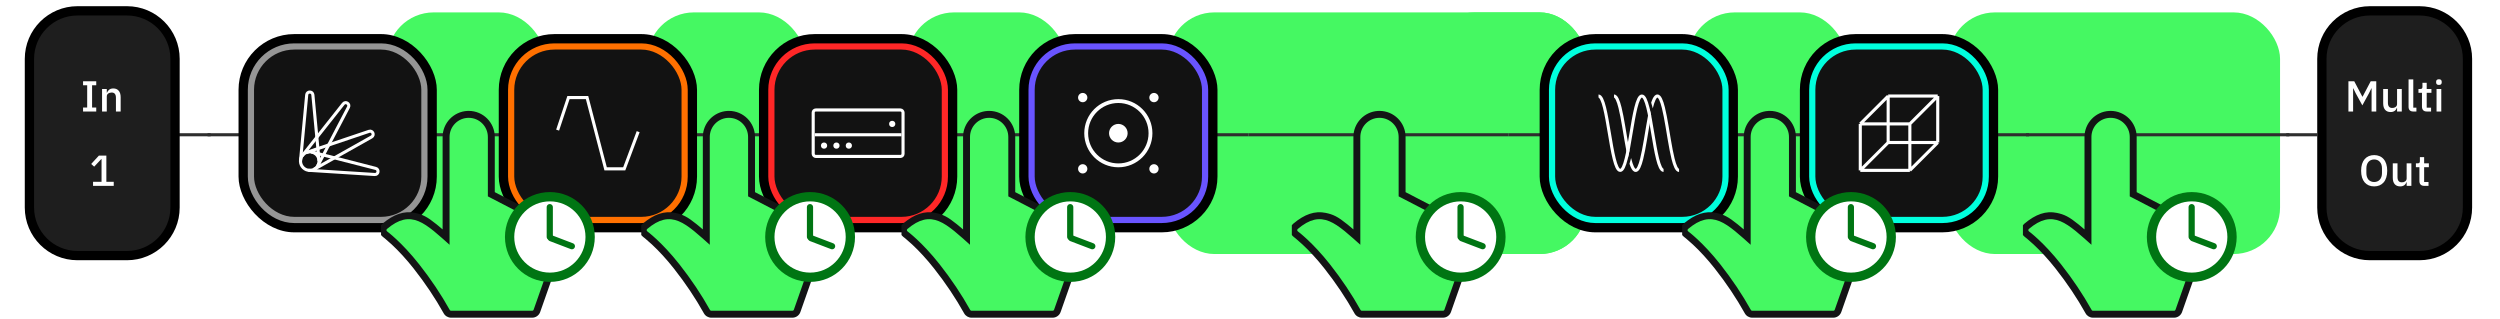 <svg width="807" height="103" viewBox="0 0 807 103" fill="none" xmlns="http://www.w3.org/2000/svg">
<rect width="807" height="103" fill="white"/>
<rect x="176" y="82" width="51" height="78" rx="15" transform="rotate(-180 176 82)" fill="#45F862"/>
<rect x="344" y="82" width="51" height="78" rx="15" transform="rotate(-180 344 82)" fill="#45F862"/>
<rect x="260" y="82" width="51" height="78" rx="15" transform="rotate(-180 260 82)" fill="#45F862"/>
<rect x="512" y="82" width="135" height="78" rx="15" transform="rotate(-180 512 82)" fill="#45F862"/>
<rect x="512" y="82" width="51" height="78" rx="15" transform="rotate(-180 512 82)" fill="#45F862"/>
<rect x="596" y="82" width="51" height="78" rx="15" transform="rotate(-180 596 82)" fill="#45F862"/>
<rect x="736" y="82" width="107" height="78" rx="15" transform="rotate(-180 736 82)" fill="#45F862"/>
<path d="M68 43.5H57" stroke="#2E2E2E"/>
<path d="M41 3.5C49.56 3.5 56.5 10.44 56.5 19V67C56.5 75.56 49.56 82.5 41 82.5H25C16.44 82.5 9.5 75.56 9.5 67V19C9.5 10.44 16.44 3.5 25 3.5H41Z" fill="#1E1E1E" stroke="black" stroke-width="3"/>
<path d="M30.035 60V58.684H32.779V51.376H32.667L30.399 53.798L29.433 52.93L31.925 50.228H34.333V58.684H36.713V60H30.035Z" fill="white"/>
<path d="M26.811 36V34.712H28.141V27.516H26.811V26.228H31.067V27.516H29.723V34.712H31.067V36H26.811ZM32.944 36V28.72H34.47V29.924H34.54C34.698 29.532 34.936 29.205 35.254 28.944C35.58 28.683 36.024 28.552 36.584 28.552C37.33 28.552 37.909 28.799 38.32 29.294C38.74 29.779 38.95 30.475 38.95 31.38V36H37.424V31.576C37.424 30.437 36.966 29.868 36.052 29.868C35.856 29.868 35.66 29.896 35.464 29.952C35.277 29.999 35.109 30.073 34.96 30.176C34.81 30.279 34.689 30.409 34.596 30.568C34.512 30.727 34.47 30.913 34.47 31.128V36H32.944Z" fill="white"/>
<path d="M67 43.5H151" stroke="#2E2E2E"/>
<rect x="77" y="11" width="64" height="64" rx="18" fill="black"/>
<rect x="81" y="15" width="56" height="56" rx="14" fill="#121212" stroke="#959595" stroke-width="2"/>
<path d="M97 52C97.607 45.524 98.391 37.165 99.005 30.615C99.118 29.407 100.882 29.411 100.996 30.62L103 52" stroke="white"/>
<path d="M97.484 50.366C101.52 45.265 106.73 38.682 110.812 33.523C111.566 32.571 113.043 33.536 112.479 34.612L102.516 53.634" stroke="white"/>
<path d="M98.78 49.259C104.943 47.18 112.898 44.496 119.131 42.393C120.282 42.005 120.995 43.618 119.937 44.213L101.22 54.74" stroke="white"/>
<path d="M100.469 49.037C106.771 50.65 114.904 52.731 121.277 54.362C122.453 54.663 122.173 56.405 120.961 56.328L99.531 54.963" stroke="white"/>
<circle cx="100" cy="52" r="3" transform="rotate(33 100 52)" stroke="white"/>
<path d="M151 43.5H235" stroke="#2E2E2E"/>
<rect x="161" y="11" width="64" height="64" rx="18" fill="black"/>
<rect x="165" y="15" width="56" height="56" rx="14" fill="#121212" stroke="#FF7000" stroke-width="2"/>
<path d="M180 42L183.5 31.5H189.5L195.5 54.5H201.5L206 42.5" stroke="white"/>
<path d="M235 43.5H319" stroke="#2E2E2E"/>
<rect x="245" y="11" width="64" height="64" rx="18" fill="black"/>
<rect x="249" y="15" width="56" height="56" rx="14" fill="#121212" stroke="#FF2727" stroke-width="2"/>
<rect x="262.5" y="35.5" width="29" height="15" rx="0.833" stroke="white"/>
<rect x="263" y="43" width="28" height="1" fill="white"/>
<circle cx="288" cy="40" r="1" fill="white"/>
<circle cx="266" cy="47" r="1" fill="white"/>
<circle cx="270" cy="47" r="1" fill="white"/>
<circle cx="274" cy="47" r="1" fill="white"/>
<path d="M319 43.5H403" stroke="#2E2E2E"/>
<rect x="329" y="11" width="64" height="64" rx="18" fill="black"/>
<rect x="333" y="15" width="56" height="56" rx="14" fill="#121212" stroke="#6954FF" stroke-width="2"/>
<path fill-rule="evenodd" clip-rule="evenodd" d="M351 31.5C351 32.328 350.328 33 349.5 33C348.672 33 348 32.328 348 31.5C348 30.672 348.672 30 349.5 30C350.328 30 351 30.672 351 31.5ZM361 54C367.075 54 372 49.075 372 43C372 36.925 367.075 32 361 32C354.925 32 350 36.925 350 43C350 49.075 354.925 54 361 54ZM361 52.753C355.613 52.753 351.247 48.387 351.247 43C351.247 37.613 355.613 33.247 361 33.247C366.387 33.247 370.753 37.613 370.753 43C370.753 48.387 366.387 52.753 361 52.753ZM364 43C364 44.657 362.657 46 361 46C359.343 46 358 44.657 358 43C358 41.343 359.343 40 361 40C362.657 40 364 41.343 364 43ZM372.5 33C373.328 33 374 32.328 374 31.5C374 30.672 373.328 30 372.5 30C371.672 30 371 30.672 371 31.5C371 32.328 371.672 33 372.5 33ZM374 54.5C374 55.328 373.328 56 372.5 56C371.672 56 371 55.328 371 54.5C371 53.672 371.672 53 372.5 53C373.328 53 374 53.672 374 54.5ZM349.5 56C350.328 56 351 55.328 351 54.5C351 53.672 350.328 53 349.5 53C348.672 53 348 53.672 348 54.5C348 55.328 348.672 56 349.5 56Z" fill="white"/>
<path d="M403 43.5H487" stroke="#2E2E2E"/>
<path d="M487 43.5H571" stroke="#2E2E2E"/>
<rect x="497" y="11" width="64" height="64" rx="18" fill="black"/>
<rect x="501" y="15" width="56" height="56" rx="14" fill="#121212" stroke="#00FFDD" stroke-width="2"/>
<path fill-rule="evenodd" clip-rule="evenodd" d="M526 48.635C525.785 47.544 525.576 46.368 525.369 45.156L524.617 40.68C524.239 38.461 523.849 36.334 523.423 34.629C523.139 33.495 522.832 32.516 522.488 31.811C522.317 31.46 522.123 31.149 521.896 30.919C521.668 30.687 521.368 30.5 521 30.5V31.5C521.007 31.5 521.066 31.5 521.184 31.62C521.303 31.741 521.441 31.946 521.59 32.251C521.886 32.859 522.173 33.755 522.452 34.871C522.87 36.541 523.254 38.633 523.631 40.844L524.383 45.32C524.734 47.379 525.095 49.358 525.485 50.995C525.662 50.276 525.833 49.481 526 48.635ZM526 52.874C526.162 53.376 526.332 53.82 526.512 54.188C526.683 54.539 526.877 54.851 527.104 55.081C527.332 55.313 527.632 55.5 528 55.5C528.368 55.5 528.668 55.313 528.896 55.081C529.123 54.851 529.317 54.539 529.488 54.188C529.832 53.484 530.139 52.505 530.423 51.371C530.849 49.666 531.239 47.539 531.617 45.32L532.369 40.844C532.576 39.632 532.785 38.456 533 37.365C532.833 36.519 532.662 35.724 532.485 35.005C532.095 36.642 531.734 38.621 531.383 40.68L530.631 45.156C530.254 47.367 529.87 49.459 529.452 51.129C529.173 52.245 528.886 53.141 528.59 53.749C528.441 54.054 528.303 54.258 528.184 54.38C528.066 54.499 528.007 54.5 528 54.5C527.993 54.5 527.934 54.499 527.816 54.38C527.697 54.258 527.559 54.054 527.41 53.749C527.114 53.141 526.827 52.245 526.548 51.129C526.537 51.085 526.526 51.04 526.515 50.995C526.484 51.123 526.454 51.248 526.423 51.371C526.288 51.911 526.147 52.416 526 52.874ZM533 33.126C533.147 33.584 533.288 34.089 533.423 34.629C533.454 34.752 533.484 34.877 533.515 35.005C533.526 34.96 533.537 34.915 533.548 34.871C533.827 33.755 534.114 32.859 534.41 32.251C534.559 31.946 534.697 31.741 534.816 31.62C534.934 31.5 534.993 31.5 535 31.5C535.007 31.5 535.066 31.5 535.184 31.62C535.303 31.741 535.441 31.946 535.59 32.251C535.886 32.859 536.173 33.755 536.452 34.871C536.87 36.541 537.254 38.633 537.631 40.844L538.383 45.32C538.761 47.539 539.151 49.666 539.577 51.371C539.861 52.505 540.168 53.484 540.512 54.188C540.683 54.539 540.877 54.851 541.104 55.081C541.332 55.313 541.632 55.5 542 55.5V54.5C541.993 54.5 541.934 54.499 541.816 54.38C541.697 54.258 541.559 54.054 541.41 53.749C541.114 53.141 540.827 52.245 540.548 51.129C540.13 49.459 539.746 47.367 539.369 45.156L538.617 40.68C538.239 38.461 537.849 36.334 537.423 34.629C537.139 33.495 536.832 32.516 536.488 31.811C536.317 31.46 536.123 31.149 535.896 30.919C535.668 30.687 535.368 30.5 535 30.5C534.632 30.5 534.332 30.687 534.104 30.919C533.877 31.149 533.683 31.46 533.512 31.811C533.332 32.18 533.162 32.624 533 33.126Z" fill="white"/>
<path d="M516 31C519 31 520 55 523 55C526 55 527 31 530 31C533 31 534 55 537 55" stroke="white"/>
<path d="M571 43.5H655" stroke="#2E2E2E"/>
<rect x="581" y="11" width="64" height="64" rx="18" fill="black"/>
<rect x="585" y="15" width="56" height="56" rx="14" fill="#121212" stroke="#00FFDD" stroke-width="2"/>
<path d="M625.5 31H609.5M625.5 31V46M625.5 31L616.5 40M609.5 31L600.5 40M609.5 31V46M600.5 40V55M600.5 40H616.5M600.5 55H616.5M600.5 55L609.5 46M616.5 55L625.5 46M616.5 55V40M625.5 46H609.5" stroke="white"/>
<path d="M654 43.5H739" stroke="#2E2E2E"/>
<path d="M748 43.5H738" stroke="#2E2E2E"/>
<path d="M781 3.5C789.56 3.5 796.5 10.44 796.5 19V67C796.5 75.56 789.56 82.5 781 82.5H765C756.44 82.5 749.5 75.56 749.5 67V19C749.5 10.44 756.44 3.5 765 3.5H781Z" fill="#1E1E1E" stroke="black" stroke-width="3"/>
<path d="M766.383 60.168C765.749 60.168 765.17 60.061 764.647 59.846C764.134 59.622 763.691 59.3 763.317 58.88C762.953 58.451 762.669 57.923 762.463 57.298C762.267 56.663 762.169 55.935 762.169 55.114C762.169 54.293 762.267 53.569 762.463 52.944C762.669 52.309 762.953 51.782 763.317 51.362C763.691 50.933 764.134 50.611 764.647 50.396C765.17 50.172 765.749 50.06 766.383 50.06C767.018 50.06 767.592 50.172 768.105 50.396C768.628 50.611 769.071 50.933 769.435 51.362C769.809 51.782 770.093 52.309 770.289 52.944C770.495 53.569 770.597 54.293 770.597 55.114C770.597 55.935 770.495 56.663 770.289 57.298C770.093 57.923 769.809 58.451 769.435 58.88C769.071 59.3 768.628 59.622 768.105 59.846C767.592 60.061 767.018 60.168 766.383 60.168ZM766.383 58.754C766.757 58.754 767.097 58.689 767.405 58.558C767.723 58.427 767.989 58.241 768.203 57.998C768.427 57.746 768.6 57.443 768.721 57.088C768.843 56.733 768.903 56.332 768.903 55.884V54.344C768.903 53.896 768.843 53.495 768.721 53.14C768.6 52.785 768.427 52.487 768.203 52.244C767.989 51.992 767.723 51.801 767.405 51.67C767.097 51.539 766.757 51.474 766.383 51.474C766.001 51.474 765.655 51.539 765.347 51.67C765.039 51.801 764.773 51.992 764.549 52.244C764.335 52.487 764.167 52.785 764.045 53.14C763.924 53.495 763.863 53.896 763.863 54.344V55.884C763.863 56.332 763.924 56.733 764.045 57.088C764.167 57.443 764.335 57.746 764.549 57.998C764.773 58.241 765.039 58.427 765.347 58.558C765.655 58.689 766.001 58.754 766.383 58.754ZM776.868 58.796H776.812C776.747 58.973 776.658 59.146 776.546 59.314C776.444 59.482 776.308 59.631 776.14 59.762C775.982 59.883 775.786 59.981 775.552 60.056C775.328 60.131 775.067 60.168 774.768 60.168C774.012 60.168 773.424 59.925 773.004 59.44C772.594 58.955 772.388 58.259 772.388 57.354V52.72H773.914V57.158C773.914 58.287 774.381 58.852 775.314 58.852C775.51 58.852 775.702 58.829 775.888 58.782C776.075 58.726 776.238 58.647 776.378 58.544C776.528 58.441 776.644 58.311 776.728 58.152C776.822 57.993 776.868 57.807 776.868 57.592V52.72H778.394V60H776.868V58.796ZM782.595 60C782.063 60 781.662 59.865 781.391 59.594C781.121 59.314 780.985 58.922 780.985 58.418V53.966H779.851V52.72H780.467C780.719 52.72 780.892 52.664 780.985 52.552C781.088 52.44 781.139 52.258 781.139 52.006V50.732H782.511V52.72H784.037V53.966H782.511V58.754H783.925V60H782.595Z" fill="white"/>
<path d="M765.547 28.524H765.477L764.707 30.106L762.565 34.012L760.423 30.106L759.653 28.524H759.583V36H758.071V26.228H759.947L762.565 31.198H762.649L765.267 26.228H767.059V36H765.547V28.524ZM773.772 34.796H773.716C773.65 34.973 773.562 35.146 773.45 35.314C773.347 35.482 773.212 35.631 773.044 35.762C772.885 35.883 772.689 35.981 772.456 36.056C772.232 36.131 771.97 36.168 771.672 36.168C770.916 36.168 770.328 35.925 769.908 35.44C769.497 34.955 769.292 34.259 769.292 33.354V28.72H770.818V33.158C770.818 34.287 771.284 34.852 772.218 34.852C772.414 34.852 772.605 34.829 772.792 34.782C772.978 34.726 773.142 34.647 773.282 34.544C773.431 34.441 773.548 34.311 773.632 34.152C773.725 33.993 773.772 33.807 773.772 33.592V28.72H775.298V36H773.772V34.796ZM779.037 36C778.514 36 778.122 35.869 777.861 35.608C777.609 35.337 777.483 34.964 777.483 34.488V25.64H779.009V34.754H780.017V36H779.037ZM783.422 36C782.89 36 782.489 35.865 782.218 35.594C781.948 35.314 781.812 34.922 781.812 34.418V29.966H780.678V28.72H781.294C781.546 28.72 781.719 28.664 781.812 28.552C781.915 28.44 781.966 28.258 781.966 28.006V26.732H783.338V28.72H784.864V29.966H783.338V34.754H784.752V36H783.422ZM787.29 27.418C786.972 27.418 786.739 27.343 786.59 27.194C786.45 27.045 786.38 26.853 786.38 26.62V26.382C786.38 26.149 786.45 25.957 786.59 25.808C786.739 25.659 786.972 25.584 787.29 25.584C787.607 25.584 787.836 25.659 787.976 25.808C788.116 25.957 788.186 26.149 788.186 26.382V26.62C788.186 26.853 788.116 27.045 787.976 27.194C787.836 27.343 787.607 27.418 787.29 27.418ZM786.52 28.72H788.046V36H786.52V28.72Z" fill="white"/>
<g clip-path="url(#clip0_3604_104026)">
<g clip-path="url(#clip1_3604_104026)">
<path d="M570.803 35.811C566.383 36.067 562.877 39.733 562.877 44.217L562.877 74.06L562.012 73.323L560.924 72.419C557.842 69.916 556.329 69.218 553.93 68.718C550.438 67.99 547.114 69.144 543.486 72.189C542.126 73.331 542.195 75.445 543.627 76.494L543.962 76.753L544.336 77.056C544.959 77.569 545.672 78.192 546.459 78.928C548.732 81.051 551.129 83.635 553.534 86.686C557.244 91.393 560.474 96.213 563.224 101.144C563.707 102.011 564.622 102.548 565.615 102.548H591.787C592.949 102.548 593.984 101.814 594.37 100.718L600.458 83.398L600.63 82.864C602.108 77.863 599.845 72.473 595.171 70.047L579.716 62.025L579.718 44.217C579.718 39.566 575.948 35.796 571.298 35.796L570.803 35.811ZM571.298 38.534C574.3 38.534 576.758 40.862 576.966 43.811L576.981 44.217V63.691L593.91 72.477C597.39 74.283 599.087 78.279 598.029 82.006L597.875 82.49L591.787 99.81H565.615C562.793 94.751 559.483 89.811 555.684 84.991L555.153 84.324L554.11 83.056L553.098 81.876L552.122 80.782L551.188 79.775L550.301 78.855L549.467 78.02L548.692 77.27L547.981 76.606L547.046 75.767L545.887 74.788L545.246 74.286C550.608 69.785 554.19 70.66 559.064 74.45L559.965 75.171L561.38 76.365L563.403 78.151L565.615 80.135V44.217C565.615 41.078 568.159 38.534 571.298 38.534Z" fill="#131415"/>
<path fill-rule="evenodd" clip-rule="evenodd" d="M565.615 80.135C556.735 72.185 552.721 68.011 545.246 74.286C545.246 74.286 549.986 77.761 555.684 84.991C559.483 89.811 562.793 94.751 565.615 99.81H591.787L597.875 82.49C599.232 78.631 597.541 74.361 593.91 72.477L576.981 63.691V44.217C576.981 41.078 574.436 38.534 571.298 38.534C568.159 38.534 565.615 41.078 565.615 44.217C565.615 56.19 565.615 68.162 565.615 80.135Z" fill="#45F862" stroke="#45F862" stroke-linejoin="round"/>
</g>
</g>
<g clip-path="url(#clip2_3604_104026)">
<g clip-path="url(#clip3_3604_104026)">
<path d="M680.803 35.811C676.383 36.067 672.877 39.733 672.877 44.217L672.877 74.06L672.012 73.323L670.924 72.419C667.842 69.916 666.329 69.218 663.93 68.718C660.438 67.99 657.114 69.144 653.486 72.189C652.126 73.331 652.195 75.445 653.627 76.494L653.962 76.753L654.336 77.056C654.959 77.569 655.672 78.192 656.459 78.928C658.732 81.051 661.129 83.635 663.534 86.686C667.244 91.393 670.474 96.213 673.224 101.144C673.707 102.011 674.622 102.548 675.615 102.548H701.787C702.949 102.548 703.984 101.814 704.37 100.718L710.458 83.398L710.63 82.864C712.108 77.863 709.845 72.473 705.171 70.047L689.716 62.025L689.718 44.217C689.718 39.566 685.948 35.796 681.298 35.796L680.803 35.811ZM681.298 38.534C684.3 38.534 686.758 40.862 686.966 43.811L686.981 44.217V63.691L703.91 72.477C707.39 74.283 709.087 78.279 708.029 82.006L707.875 82.49L701.787 99.81H675.615C672.793 94.751 669.483 89.811 665.684 84.991L665.153 84.324L664.11 83.056L663.098 81.876L662.122 80.782L661.188 79.775L660.301 78.855L659.467 78.02L658.692 77.27L657.981 76.606L657.046 75.767L655.887 74.788L655.246 74.286C660.608 69.785 664.19 70.66 669.064 74.45L669.965 75.171L671.38 76.365L673.403 78.151L675.615 80.135V44.217C675.615 41.078 678.159 38.534 681.298 38.534Z" fill="#131415"/>
<path fill-rule="evenodd" clip-rule="evenodd" d="M675.615 80.135C666.735 72.185 662.721 68.011 655.246 74.286C655.246 74.286 659.986 77.761 665.684 84.991C669.483 89.811 672.793 94.751 675.615 99.81H701.787L707.875 82.49C709.232 78.631 707.541 74.361 703.91 72.477L686.981 63.691V44.217C686.981 41.078 684.436 38.534 681.298 38.534C678.159 38.534 675.615 41.078 675.615 44.217C675.615 56.19 675.615 68.162 675.615 80.135Z" fill="#45F862" stroke="#45F862" stroke-linejoin="round"/>
</g>
</g>
<g clip-path="url(#clip4_3604_104026)">
<g clip-path="url(#clip5_3604_104026)">
<path d="M444.803 35.811C440.383 36.067 436.877 39.733 436.877 44.217L436.877 74.06L436.012 73.323L434.924 72.419C431.842 69.916 430.329 69.218 427.93 68.718C424.438 67.99 421.114 69.144 417.486 72.189C416.126 73.331 416.195 75.445 417.627 76.494L417.962 76.753L418.336 77.056C418.959 77.569 419.672 78.192 420.459 78.928C422.732 81.051 425.129 83.635 427.534 86.686C431.244 91.393 434.474 96.213 437.224 101.144C437.707 102.011 438.622 102.548 439.615 102.548H465.787C466.949 102.548 467.984 101.814 468.37 100.718L474.458 83.398L474.63 82.864C476.108 77.863 473.845 72.473 469.171 70.047L453.716 62.025L453.718 44.217C453.718 39.566 449.948 35.796 445.298 35.796L444.803 35.811ZM445.298 38.534C448.3 38.534 450.758 40.862 450.966 43.811L450.981 44.217V63.691L467.91 72.477C471.39 74.283 473.087 78.279 472.029 82.006L471.875 82.49L465.787 99.81H439.615C436.793 94.751 433.483 89.811 429.684 84.991L429.153 84.324L428.11 83.056L427.098 81.876L426.122 80.782L425.188 79.775L424.301 78.855L423.467 78.02L422.692 77.27L421.981 76.606L421.046 75.767L419.887 74.788L419.246 74.286C424.608 69.785 428.19 70.66 433.064 74.45L433.965 75.171L435.38 76.365L437.403 78.151L439.615 80.135V44.217C439.615 41.078 442.159 38.534 445.298 38.534Z" fill="#131415"/>
<path fill-rule="evenodd" clip-rule="evenodd" d="M439.615 80.135C430.735 72.185 426.721 68.011 419.246 74.286C419.246 74.286 423.986 77.761 429.684 84.991C433.483 89.811 436.793 94.751 439.615 99.81H465.787L471.875 82.49C473.232 78.631 471.541 74.361 467.91 72.477L450.981 63.691V44.217C450.981 41.078 448.436 38.534 445.298 38.534C442.159 38.534 439.615 41.078 439.615 44.217C439.615 56.19 439.615 68.162 439.615 80.135Z" fill="#45F862" stroke="#45F862" stroke-linejoin="round"/>
</g>
</g>
<g clip-path="url(#clip6_3604_104026)">
<g clip-path="url(#clip7_3604_104026)">
<path d="M318.803 35.811C314.383 36.067 310.877 39.733 310.877 44.217L310.877 74.06L310.012 73.323L308.924 72.419C305.842 69.916 304.329 69.218 301.93 68.718C298.438 67.99 295.114 69.144 291.486 72.189C290.126 73.331 290.195 75.445 291.627 76.494L291.962 76.753L292.336 77.056C292.959 77.569 293.672 78.192 294.459 78.928C296.732 81.051 299.129 83.635 301.534 86.686C305.244 91.393 308.474 96.213 311.224 101.144C311.707 102.011 312.622 102.548 313.615 102.548H339.787C340.949 102.548 341.984 101.814 342.37 100.718L348.458 83.398L348.63 82.864C350.108 77.863 347.845 72.473 343.171 70.047L327.716 62.025L327.718 44.217C327.718 39.566 323.948 35.796 319.298 35.796L318.803 35.811ZM319.298 38.534C322.3 38.534 324.758 40.862 324.966 43.811L324.981 44.217V63.691L341.91 72.477C345.39 74.283 347.087 78.279 346.029 82.006L345.875 82.49L339.787 99.81H313.615C310.793 94.751 307.483 89.811 303.684 84.991L303.153 84.324L302.11 83.056L301.098 81.876L300.122 80.782L299.188 79.775L298.301 78.855L297.467 78.02L296.692 77.27L295.981 76.606L295.046 75.767L293.887 74.788L293.246 74.286C298.608 69.785 302.19 70.66 307.064 74.45L307.965 75.171L309.38 76.365L311.403 78.151L313.615 80.135V44.217C313.615 41.078 316.159 38.534 319.298 38.534Z" fill="#131415"/>
<path fill-rule="evenodd" clip-rule="evenodd" d="M313.615 80.135C304.735 72.185 300.721 68.011 293.246 74.286C293.246 74.286 297.986 77.761 303.684 84.991C307.483 89.811 310.793 94.751 313.615 99.81H339.787L345.875 82.49C347.232 78.631 345.541 74.361 341.91 72.477L324.981 63.691V44.217C324.981 41.078 322.436 38.534 319.298 38.534C316.159 38.534 313.615 41.078 313.615 44.217C313.615 56.19 313.615 68.162 313.615 80.135Z" fill="#45F862" stroke="#45F862" stroke-linejoin="round"/>
</g>
</g>
<g clip-path="url(#clip8_3604_104026)">
<g clip-path="url(#clip9_3604_104026)">
<path d="M234.803 35.811C230.383 36.067 226.877 39.733 226.877 44.217L226.877 74.06L226.012 73.323L224.924 72.419C221.842 69.916 220.329 69.218 217.93 68.718C214.438 67.99 211.114 69.144 207.486 72.189C206.126 73.331 206.195 75.445 207.627 76.494L207.962 76.753L208.336 77.056C208.959 77.569 209.672 78.192 210.459 78.928C212.732 81.051 215.129 83.635 217.534 86.686C221.244 91.393 224.474 96.213 227.224 101.144C227.707 102.011 228.622 102.548 229.615 102.548H255.787C256.949 102.548 257.984 101.814 258.37 100.718L264.458 83.398L264.63 82.864C266.108 77.863 263.845 72.473 259.171 70.047L243.716 62.025L243.718 44.217C243.718 39.566 239.948 35.796 235.298 35.796L234.803 35.811ZM235.298 38.534C238.3 38.534 240.758 40.862 240.966 43.811L240.981 44.217V63.691L257.91 72.477C261.39 74.283 263.087 78.279 262.029 82.006L261.875 82.49L255.787 99.81H229.615C226.793 94.751 223.483 89.811 219.684 84.991L219.153 84.324L218.11 83.056L217.098 81.876L216.122 80.782L215.188 79.775L214.301 78.855L213.467 78.02L212.692 77.27L211.981 76.606L211.046 75.767L209.887 74.788L209.246 74.286C214.608 69.785 218.19 70.66 223.064 74.45L223.965 75.171L225.38 76.365L227.403 78.151L229.615 80.135V44.217C229.615 41.078 232.159 38.534 235.298 38.534Z" fill="#131415"/>
<path fill-rule="evenodd" clip-rule="evenodd" d="M229.615 80.135C220.735 72.185 216.721 68.011 209.246 74.286C209.246 74.286 213.986 77.761 219.684 84.991C223.483 89.811 226.793 94.751 229.615 99.81H255.787L261.875 82.49C263.232 78.631 261.541 74.361 257.91 72.477L240.981 63.691V44.217C240.981 41.078 238.436 38.534 235.298 38.534C232.159 38.534 229.615 41.078 229.615 44.217C229.615 56.19 229.615 68.162 229.615 80.135Z" fill="#45F862" stroke="#45F862" stroke-linejoin="round"/>
</g>
</g>
<g clip-path="url(#clip10_3604_104026)">
<g clip-path="url(#clip11_3604_104026)">
<path d="M150.803 35.811C146.383 36.067 142.877 39.733 142.877 44.217L142.877 74.06L142.012 73.323L140.924 72.419C137.842 69.916 136.329 69.218 133.93 68.718C130.438 67.99 127.114 69.144 123.486 72.189C122.126 73.331 122.195 75.445 123.627 76.494L123.962 76.753L124.336 77.056C124.959 77.569 125.672 78.192 126.459 78.928C128.732 81.051 131.129 83.635 133.534 86.686C137.244 91.393 140.474 96.213 143.224 101.144C143.707 102.011 144.622 102.548 145.615 102.548H171.787C172.949 102.548 173.984 101.814 174.37 100.718L180.458 83.398L180.63 82.864C182.108 77.863 179.845 72.473 175.171 70.047L159.716 62.025L159.718 44.217C159.718 39.566 155.948 35.796 151.298 35.796L150.803 35.811ZM151.298 38.534C154.3 38.534 156.758 40.862 156.966 43.811L156.981 44.217V63.691L173.91 72.477C177.39 74.283 179.087 78.279 178.029 82.006L177.875 82.49L171.787 99.81H145.615C142.793 94.751 139.483 89.811 135.684 84.991L135.153 84.324L134.11 83.056L133.098 81.876L132.122 80.782L131.188 79.775L130.301 78.855L129.467 78.02L128.692 77.27L127.981 76.606L127.046 75.767L125.887 74.788L125.246 74.286C130.608 69.785 134.19 70.66 139.064 74.45L139.965 75.171L141.38 76.365L143.403 78.151L145.615 80.135V44.217C145.615 41.078 148.159 38.534 151.298 38.534Z" fill="#131415"/>
<path fill-rule="evenodd" clip-rule="evenodd" d="M145.615 80.135C136.735 72.185 132.721 68.011 125.246 74.286C125.246 74.286 129.986 77.761 135.684 84.991C139.483 89.811 142.793 94.751 145.615 99.81H171.787L177.875 82.49C179.232 78.631 177.541 74.361 173.91 72.477L156.981 63.691V44.217C156.981 41.078 154.436 38.534 151.298 38.534C148.159 38.534 145.615 41.078 145.615 44.217C145.615 56.19 145.615 68.162 145.615 80.135Z" fill="#45F862" stroke="#45F862" stroke-linejoin="round"/>
</g>
</g>
<circle cx="597.5" cy="76.5" r="13" fill="white" stroke="#007513" stroke-width="3"/>
<line x1="597.467" y1="76.467" x2="597.467" y2="66.867" stroke="#007513" stroke-width="2" stroke-linecap="round"/>
<line x1="597.824" y1="76.889" x2="604.599" y2="79.474" stroke="#007513" stroke-width="2" stroke-linecap="round"/>
<circle cx="707.5" cy="76.5" r="13" fill="white" stroke="#007513" stroke-width="3"/>
<line x1="707.467" y1="76.467" x2="707.467" y2="66.867" stroke="#007513" stroke-width="2" stroke-linecap="round"/>
<line x1="707.824" y1="76.889" x2="714.599" y2="79.474" stroke="#007513" stroke-width="2" stroke-linecap="round"/>
<circle cx="471.5" cy="76.5" r="13" fill="white" stroke="#007513" stroke-width="3"/>
<line x1="471.467" y1="76.467" x2="471.467" y2="66.867" stroke="#007513" stroke-width="2" stroke-linecap="round"/>
<line x1="471.824" y1="76.889" x2="478.599" y2="79.474" stroke="#007513" stroke-width="2" stroke-linecap="round"/>
<circle cx="345.5" cy="76.5" r="13" fill="white" stroke="#007513" stroke-width="3"/>
<line x1="345.467" y1="76.467" x2="345.467" y2="66.867" stroke="#007513" stroke-width="2" stroke-linecap="round"/>
<line x1="345.824" y1="76.889" x2="352.599" y2="79.474" stroke="#007513" stroke-width="2" stroke-linecap="round"/>
<circle cx="261.5" cy="76.5" r="13" fill="white" stroke="#007513" stroke-width="3"/>
<line x1="261.467" y1="76.467" x2="261.467" y2="66.867" stroke="#007513" stroke-width="2" stroke-linecap="round"/>
<line x1="261.824" y1="76.889" x2="268.599" y2="79.474" stroke="#007513" stroke-width="2" stroke-linecap="round"/>
<circle cx="177.5" cy="76.5" r="13" fill="white" stroke="#007513" stroke-width="3"/>
<line x1="177.467" y1="76.467" x2="177.467" y2="66.867" stroke="#007513" stroke-width="2" stroke-linecap="round"/>
<line x1="177.824" y1="76.889" x2="184.599" y2="79.474" stroke="#007513" stroke-width="2" stroke-linecap="round"/>
<defs>
<clipPath id="clip0_3604_104026">
<rect width="60.23" height="87.607" fill="white" transform="translate(543 15)"/>
</clipPath>
<clipPath id="clip1_3604_104026">
<rect width="60.23" height="68.443" fill="white" transform="translate(542.508 34.361)"/>
</clipPath>
<clipPath id="clip2_3604_104026">
<rect width="60.23" height="87.607" fill="white" transform="translate(653 15)"/>
</clipPath>
<clipPath id="clip3_3604_104026">
<rect width="60.23" height="68.443" fill="white" transform="translate(652.508 34.361)"/>
</clipPath>
<clipPath id="clip4_3604_104026">
<rect width="60.23" height="87.607" fill="white" transform="translate(417 15)"/>
</clipPath>
<clipPath id="clip5_3604_104026">
<rect width="60.23" height="68.443" fill="white" transform="translate(416.508 34.361)"/>
</clipPath>
<clipPath id="clip6_3604_104026">
<rect width="60.23" height="87.607" fill="white" transform="translate(291 15)"/>
</clipPath>
<clipPath id="clip7_3604_104026">
<rect width="60.23" height="68.443" fill="white" transform="translate(290.508 34.361)"/>
</clipPath>
<clipPath id="clip8_3604_104026">
<rect width="60.23" height="87.607" fill="white" transform="translate(207 15)"/>
</clipPath>
<clipPath id="clip9_3604_104026">
<rect width="60.23" height="68.443" fill="white" transform="translate(206.508 34.361)"/>
</clipPath>
<clipPath id="clip10_3604_104026">
<rect width="60.23" height="87.607" fill="white" transform="translate(123 15)"/>
</clipPath>
<clipPath id="clip11_3604_104026">
<rect width="60.23" height="68.443" fill="white" transform="translate(122.508 34.361)"/>
</clipPath>
</defs>
</svg>
